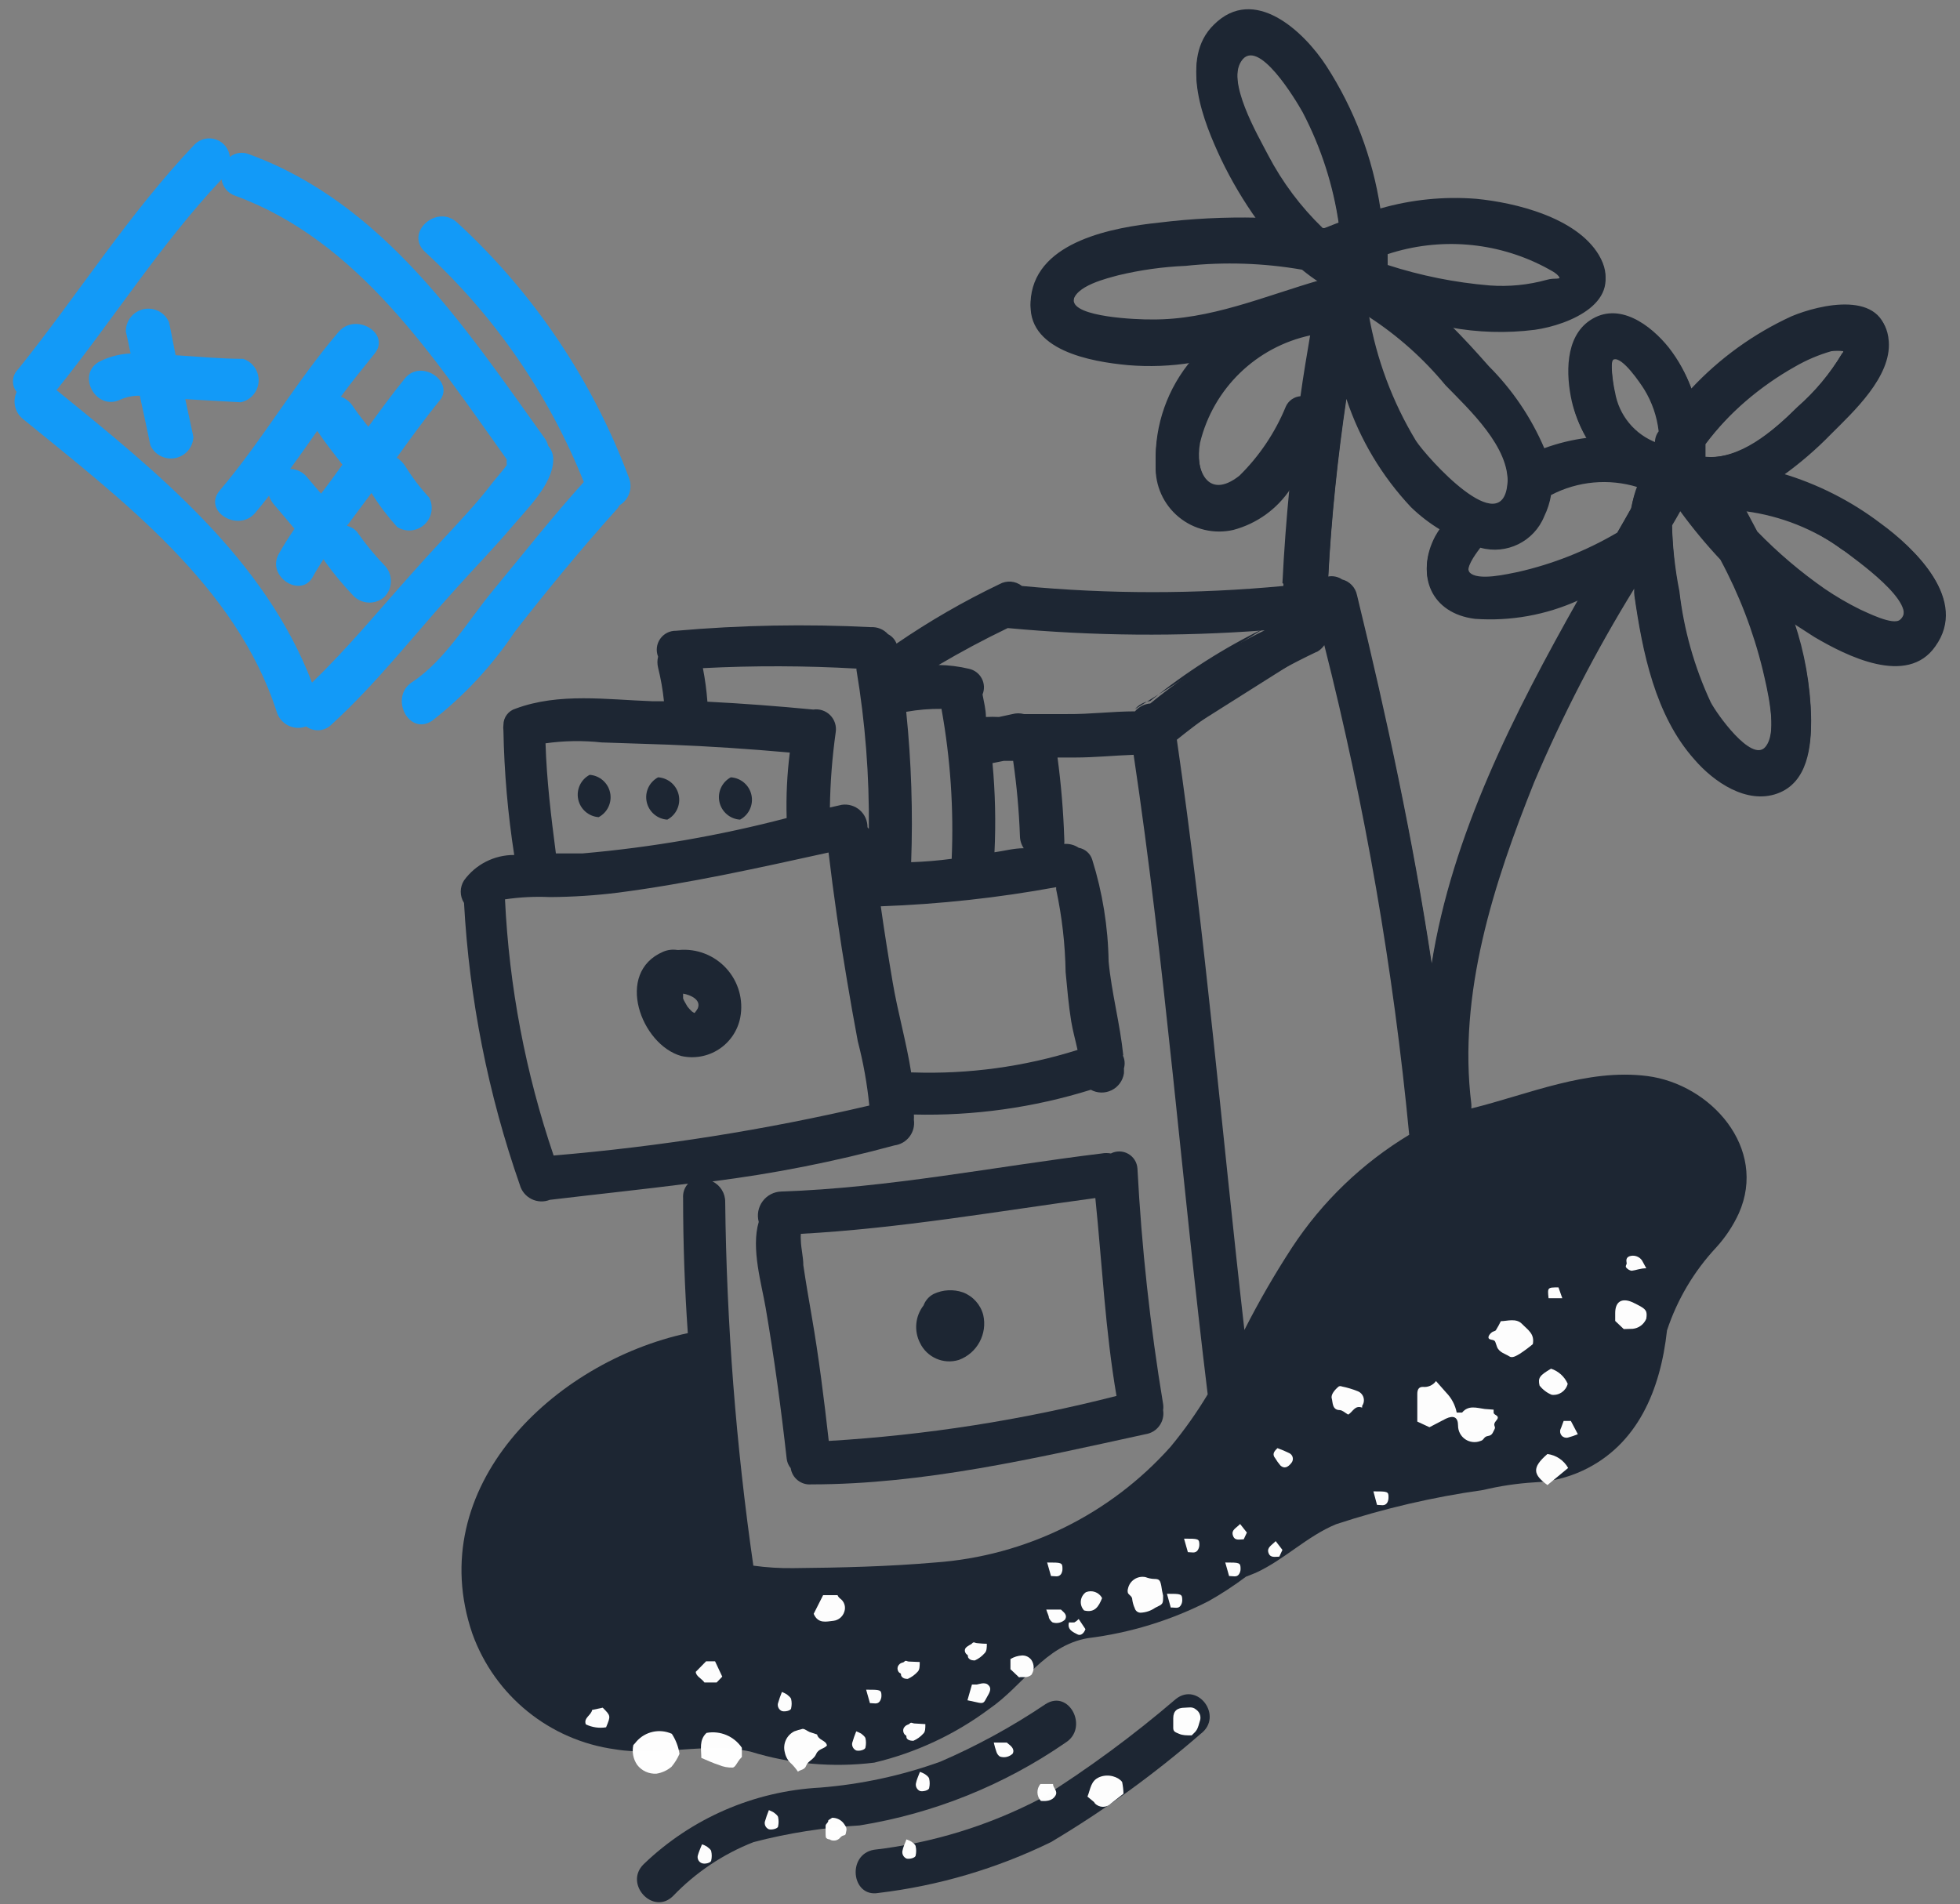 <?xml version="1.0" encoding="UTF-8"?>
<svg width="106px" height="103px" viewBox="0 0 106 103" version="1.1" xmlns="http://www.w3.org/2000/svg" xmlns:xlink="http://www.w3.org/1999/xlink">
    <rect x="0" y="0" width="106" height="103" fill="#808080" stroke="none"/>
    <!-- Generator: Sketch 61.2 (89653) - https://sketch.com -->
    <title>files</title>
    <desc>Created with Sketch.</desc>
    <g id="Page-1" stroke="none" stroke-width="1" fill="none" fill-rule="evenodd">
        <g id="export5" transform="translate(-57, -143)" fill-rule="nonzero">
            <g id="files" transform="translate(57.5, 143.5)">
                <path d="M82.092,67.129 C81.728,66.605 81.022,66.451 80.473,66.776 C79.561,67.504 78.793,68.396 78.208,69.406 C77.502,70.538 79.255,71.744 80.12,70.745 L80.461,70.356 C80.602,70.205 80.702,70.02 80.753,69.82 C80.749,69.788 80.749,69.755 80.753,69.722 C80.897,69.662 81.023,69.566 81.118,69.442 C81.284,69.195 81.472,68.963 81.678,68.748 C82.223,68.403 82.405,67.693 82.092,67.129 Z" id="Path" fill="#1D2633" opacity="0.99"></path>
                <path d="M36.345,56.621 C37.045,56.779 37.78,56.647 38.381,56.254 C38.982,55.862 39.398,55.243 39.535,54.538 C39.715,53.587 39.438,52.606 38.787,51.889 C38.137,51.171 37.188,50.8 36.223,50.885 L36.126,50.885 C35.866,50.845 35.6,50.878 35.359,50.983 C32.729,52.115 34.166,56.012 36.345,56.621 Z M37.234,54.051 C37.184,54.137 37.127,54.219 37.064,54.295 L37.064,54.295 L37.064,54.295 C37.064,54.295 37.064,54.295 37.064,54.295 L37.064,54.295 C37.011,54.274 36.962,54.245 36.918,54.21 L36.918,54.21 C36.83,54.126 36.749,54.037 36.674,53.942 L36.528,53.686 C36.492,53.629 36.464,53.567 36.443,53.503 L36.443,53.503 C36.443,53.43 36.443,53.296 36.443,53.248 C36.832,53.309 37.441,53.576 37.234,54.051 L37.234,54.051 Z" id="Shape" fill="#1D2633"></path>
                <path d="M40.911,70.258 C41.374,72.961 41.739,75.665 42.044,78.392 C42.064,78.584 42.14,78.766 42.263,78.916 C42.344,79.454 42.829,79.837 43.371,79.792 C49.459,79.792 55.474,78.38 61.453,77.077 C61.753,77.032 62.022,76.869 62.2,76.624 C62.379,76.379 62.452,76.073 62.403,75.774 C62.42,75.665 62.42,75.554 62.403,75.445 C61.703,71.229 61.24,66.977 61.015,62.709 C60.994,62.376 60.807,62.076 60.517,61.912 C60.227,61.747 59.874,61.74 59.578,61.893 C59.413,61.862 59.244,61.862 59.079,61.893 C53.307,62.599 47.572,63.756 41.752,63.951 C41.353,63.963 40.982,64.157 40.744,64.478 C40.507,64.798 40.429,65.21 40.534,65.595 C40.108,67.031 40.692,68.955 40.911,70.258 Z M59.882,75.007 C54.785,76.314 49.574,77.129 44.321,77.442 C44.065,75.178 43.785,72.913 43.395,70.672 C43.237,69.759 43.079,68.846 42.945,67.933 C42.945,67.494 42.823,67.044 42.811,66.593 C42.801,66.476 42.801,66.357 42.811,66.24 C48.156,65.948 53.429,65.022 58.738,64.304 C59.103,67.859 59.274,71.464 59.882,75.007 Z" id="Shape" fill="#1D2633"></path>
                <path d="M52.674,70.624 C52.527,70.064 52.118,69.611 51.578,69.406 C51.059,69.227 50.491,69.258 49.995,69.491 C49.741,69.622 49.546,69.844 49.447,70.112 C48.997,70.692 48.921,71.479 49.252,72.133 C49.626,72.924 50.524,73.319 51.359,73.059 C52.348,72.694 52.911,71.651 52.674,70.624 L52.674,70.624 Z" id="Path" fill="#1D2633"></path>
                <path d="M27.176,28.006 C27.968,27.068 29.368,25.717 29.417,24.438 C29.444,24.141 29.347,23.846 29.149,23.622 C29.11,23.464 29.04,23.315 28.942,23.184 C24.631,17.169 20.236,10.496 12.966,7.842 C12.62,7.7 12.225,7.756 11.931,7.988 C11.887,7.56 11.601,7.196 11.196,7.05 C10.791,6.905 10.339,7.004 10.032,7.306 C6.464,11.056 3.712,15.452 0.473,19.482 C0.142,19.81 0.11,20.335 0.4,20.7 C0.161,21.213 0.307,21.824 0.753,22.173 C6.099,26.533 12.272,31.196 14.464,38.003 C14.561,38.326 14.787,38.595 15.09,38.745 C15.392,38.895 15.743,38.913 16.059,38.794 C16.48,39.108 17.069,39.061 17.435,38.685 C19.931,36.408 21.989,33.717 24.266,31.22 C25.24,30.137 26.251,29.102 27.176,28.006 Z M16.376,36.432 C13.807,29.711 8.023,25.035 2.556,20.603 C5.587,16.84 8.169,12.724 11.481,9.205 C11.544,9.621 11.836,9.965 12.236,10.094 C18.872,12.53 22.963,18.825 26.908,24.353 C26.896,24.454 26.896,24.556 26.908,24.657 C26.677,24.974 26.287,25.412 26.166,25.571 C25.715,26.167 25.24,26.727 24.741,27.275 C23.779,28.347 22.781,29.37 21.831,30.453 C20.041,32.45 18.324,34.545 16.376,36.42 L16.376,36.432 Z" id="Shape" fill="#129AF8"></path>
                <path d="M9.52,21.09 L12.516,21.26 C13.057,21.149 13.455,20.688 13.487,20.137 C13.518,19.585 13.175,19.082 12.65,18.91 C11.432,18.91 10.215,18.788 8.997,18.715 C8.912,18.265 8.826,17.851 8.741,17.412 L8.644,16.937 C8.416,16.401 7.839,16.102 7.269,16.223 C6.699,16.345 6.295,16.854 6.306,17.437 L6.415,17.912 L6.562,18.618 C5.995,18.644 5.44,18.785 4.93,19.032 C3.578,19.689 4.662,21.772 6.014,21.114 C6.343,20.968 6.701,20.898 7.061,20.907 C7.256,21.796 7.45,22.697 7.633,23.586 C7.866,24.099 8.42,24.386 8.974,24.279 C9.527,24.172 9.935,23.699 9.959,23.135 L9.52,21.09 Z" id="Path" fill="#129AF8"></path>
                <path d="M21.405,24.694 C21.286,24.518 21.133,24.369 20.954,24.256 C21.709,23.208 22.464,22.161 23.28,21.163 C24.096,20.164 22.306,18.898 21.417,19.945 C20.723,20.797 20.065,21.698 19.42,22.587 C19.14,22.234 18.86,21.881 18.604,21.504 C18.448,21.252 18.212,21.059 17.934,20.956 C18.507,20.164 19.152,19.397 19.737,18.654 C20.674,17.558 18.762,16.377 17.825,17.437 C15.487,20.164 13.709,23.294 11.383,26.033 C10.446,27.141 12.37,28.322 13.295,27.251 C13.551,26.947 13.807,26.63 14.05,26.313 C14.102,26.478 14.185,26.631 14.294,26.764 C14.671,27.214 15.061,27.653 15.426,28.103 C15.122,28.554 14.829,29.004 14.574,29.467 C13.892,30.685 15.791,31.902 16.425,30.685 C16.607,30.356 16.802,30.052 16.997,29.747 L17.07,29.869 C17.542,30.525 18.058,31.147 18.616,31.732 C19.064,32.186 19.786,32.218 20.272,31.805 C20.734,31.356 20.766,30.625 20.345,30.137 C19.785,29.558 19.272,28.935 18.811,28.274 C18.668,28.108 18.476,27.993 18.263,27.945 C18.714,27.348 19.164,26.727 19.59,26.167 C19.998,26.82 20.463,27.435 20.979,28.006 C21.444,28.301 22.05,28.246 22.455,27.872 C22.86,27.498 22.964,26.899 22.708,26.411 C22.219,25.882 21.782,25.307 21.405,24.694 Z M16.047,25.242 C15.824,25.008 15.518,24.872 15.195,24.864 C15.694,24.182 16.169,23.501 16.656,22.807 C17.082,23.44 17.545,24.024 18.02,24.633 L17.764,24.986 C17.472,25.4 17.167,25.802 16.863,26.204 L16.047,25.242 Z" id="Shape" fill="#129AF8"></path>
                <path d="M32.814,27.093 C32.889,27.019 32.951,26.932 32.997,26.837 C33.519,26.531 33.737,25.888 33.508,25.327 C31.539,20.062 28.356,15.336 24.217,11.531 C23.109,10.52 21.368,12.103 22.488,13.126 C26.245,16.58 29.179,20.832 31.073,25.571 C29.368,27.458 27.81,29.443 26.202,31.391 C24.814,33.047 23.609,35.202 21.77,36.408 C20.552,37.223 21.6,39.318 22.866,38.49 C24.604,37.137 26.113,35.513 27.335,33.68 C29.088,31.427 30.902,29.224 32.814,27.093 Z" id="Path" fill="#129AF8"></path>
                <path d="M56.047,91.677 C54.248,92.89 52.34,93.934 50.348,94.794 C48.252,95.547 46.066,96.018 43.846,96.194 C40.274,96.385 36.89,97.855 34.312,100.334 C33.228,101.393 34.811,103.123 35.895,102.063 C37.118,100.784 38.606,99.787 40.254,99.141 C42.131,98.651 44.052,98.35 45.989,98.24 C49.99,97.594 53.796,96.063 57.13,93.759 C58.397,92.955 57.325,90.861 56.047,91.677 Z" id="Path" fill="#1D2633"></path>
                <path d="M63.097,91.397 C60.799,93.369 58.357,95.168 55.791,96.779 C52.979,98.25 49.921,99.191 46.768,99.555 C45.283,99.811 45.551,102.148 47,101.893 C50.245,101.507 53.403,100.576 56.339,99.141 C59.207,97.433 61.917,95.473 64.436,93.284 C65.678,92.346 64.29,90.459 63.097,91.397 Z" id="Path" fill="#1D2633"></path>
                <path d="M31.876,43.701 C32.356,43.446 32.608,42.904 32.495,42.373 C32.382,41.842 31.931,41.45 31.389,41.412 C30.91,41.668 30.658,42.209 30.771,42.74 C30.884,43.271 31.335,43.663 31.876,43.701 Z" id="Path" fill="#1D2633"></path>
                <path d="M35.59,43.835 C36.071,43.579 36.322,43.034 36.206,42.502 C36.09,41.97 35.635,41.58 35.091,41.546 C34.611,41.803 34.359,42.347 34.475,42.879 C34.591,43.411 35.047,43.802 35.59,43.835 Z" id="Path" fill="#1D2633"></path>
                <path d="M39.523,43.835 C40.004,43.579 40.255,43.034 40.139,42.502 C40.023,41.97 39.568,41.58 39.024,41.546 C38.544,41.803 38.292,42.347 38.408,42.879 C38.524,43.411 38.98,43.802 39.523,43.835 Z" id="Path" fill="#1D2633"></path>
                <path d="M101.282,27.933 C99.671,26.713 97.852,25.797 95.913,25.23 C96.846,24.562 97.718,23.812 98.518,22.989 C99.736,21.772 101.794,19.884 101.648,17.96 C101.453,15.294 97.995,16.085 96.46,16.743 C94.408,17.686 92.565,19.032 91.042,20.7 C90.758,19.901 90.346,19.152 89.824,18.484 C88.85,17.266 87.121,15.951 85.563,16.998 C84.199,17.912 84.26,19.957 84.576,21.37 C84.736,22.072 85.012,22.743 85.392,23.354 C84.584,23.433 83.787,23.605 83.018,23.866 C82.322,22.231 81.322,20.744 80.071,19.482 C79.365,18.727 78.658,17.948 77.904,17.205 C79.422,17.487 80.974,17.533 82.506,17.339 C84.381,17.071 87.377,15.829 85.964,13.443 C84.747,11.434 81.471,10.618 79.328,10.411 C77.584,10.282 75.831,10.468 74.153,10.959 C73.736,8.208 72.74,5.577 71.231,3.239 C70.013,1.364 67.322,-1.169 65.143,1.023 C63.267,2.849 64.607,6.125 65.532,8.097 C66.094,9.27 66.758,10.391 67.517,11.446 C65.731,11.417 63.945,11.507 62.172,11.714 C59.736,11.969 55.608,12.7 55.255,15.744 C54.939,18.46 58.531,19.068 60.503,19.251 C61.661,19.348 62.827,19.303 63.974,19.117 C62.644,20.67 61.941,22.663 62.001,24.706 C61.966,25.771 62.428,26.792 63.251,27.469 C64.073,28.146 65.164,28.403 66.202,28.164 C67.471,27.826 68.572,27.033 69.295,25.936 C69.124,27.677 68.99,29.431 68.905,31.196 C64.203,31.641 59.47,31.641 54.768,31.196 C54.42,30.919 53.939,30.881 53.551,31.099 C51.616,32.025 49.755,33.1 47.986,34.313 C47.9,34.091 47.735,33.909 47.523,33.802 C47.292,33.544 46.956,33.406 46.61,33.424 C43.095,33.246 39.571,33.311 36.065,33.619 C35.722,33.611 35.398,33.776 35.202,34.058 C35.006,34.339 34.964,34.701 35.091,35.02 C35.042,35.215 35.042,35.42 35.091,35.616 C35.239,36.213 35.345,36.819 35.408,37.43 L34.762,37.43 C32.327,37.345 29.733,36.956 27.383,37.832 C26.994,37.946 26.726,38.303 26.726,38.709 C26.713,38.81 26.713,38.912 26.726,39.013 C26.768,41.269 26.964,43.518 27.31,45.747 C26.236,45.74 25.225,46.252 24.595,47.123 C24.358,47.494 24.358,47.969 24.595,48.341 C24.88,53.543 25.896,58.679 27.615,63.598 C27.708,63.929 27.937,64.206 28.246,64.359 C28.555,64.513 28.914,64.528 29.234,64.401 C31.669,64.109 34.227,63.841 36.711,63.525 C36.518,63.737 36.422,64.018 36.443,64.304 C36.443,66.739 36.528,69.175 36.698,71.61 C29.441,73.168 22.342,79.951 25.045,87.865 C26.253,91.231 29.234,93.644 32.778,94.124 C35.213,94.526 37.648,93.71 40.083,94.246 C42.248,94.916 44.531,95.12 46.78,94.843 C49.026,94.309 51.139,93.323 52.99,91.945 C54.853,90.666 55.998,88.511 58.336,88.109 C60.616,87.827 62.83,87.147 64.875,86.1 C65.572,85.706 66.243,85.266 66.884,84.785 L67.407,84.578 C68.954,83.872 70.171,82.605 71.754,81.948 C74.344,81.095 77.005,80.476 79.706,80.097 C80.613,79.88 81.538,79.741 82.47,79.683 C83.376,79.648 84.266,79.432 85.088,79.05 C88.071,77.662 89.301,74.678 89.654,71.464 L89.654,71.464 C90.207,69.791 91.117,68.258 92.32,66.971 C92.818,66.424 93.229,65.804 93.538,65.132 C95.109,61.601 92.028,58.143 88.582,57.704 C85.331,57.29 82.177,58.691 79.072,59.458 C79.078,59.377 79.078,59.295 79.072,59.214 C78.33,53.272 80.29,47.257 82.47,41.814 C84.009,38.188 85.82,34.683 87.888,31.33 C87.888,31.452 87.888,31.574 87.888,31.695 C88.327,34.764 89.008,38.198 91.139,40.584 C92.187,41.802 93.964,43.019 95.62,42.423 C97.276,41.826 97.459,39.866 97.447,38.405 C97.403,36.652 97.095,34.915 96.534,33.254 L97.629,33.96 C99.346,34.971 102.646,36.651 104.168,34.459 C105.958,31.963 103.109,29.224 101.282,27.933 Z M83.018,13.93 C83.249,14.064 83.736,14.271 83.846,14.527 C83.955,14.782 83.59,14.636 83.152,14.77 C82.15,15.049 81.107,15.148 80.071,15.062 C78.191,14.913 76.335,14.541 74.543,13.954 C74.549,13.869 74.549,13.784 74.543,13.699 C74.543,13.552 74.543,13.394 74.543,13.248 C77.344,12.326 80.4,12.571 83.018,13.93 L83.018,13.93 Z M77.672,20.335 C78.963,21.662 81.167,23.695 81.033,25.717 C80.814,29.041 76.637,24.365 76.077,23.501 C74.804,21.391 73.937,19.062 73.52,16.633 C75.085,17.648 76.485,18.896 77.672,20.335 Z M66.628,2.813 C67.517,1.437 69.599,4.944 69.952,5.577 C70.947,7.48 71.61,9.539 71.913,11.665 L71.133,11.969 L71.036,11.969 C69.847,10.827 68.852,9.499 68.089,8.036 C67.505,6.904 65.824,4.055 66.628,2.813 Z M61.758,16.925 C60.99,16.925 57.496,16.779 57.532,15.866 C57.569,14.953 59.456,14.539 59.968,14.393 C61.166,14.104 62.389,13.933 63.621,13.881 C65.718,13.658 67.837,13.727 69.916,14.088 C70.219,14.337 70.536,14.569 70.866,14.782 L70.866,14.782 C67.907,15.647 64.948,16.962 61.794,16.925 L61.758,16.925 Z M69.063,21.613 C68.489,23.02 67.635,24.295 66.555,25.364 C64.814,26.727 64.12,25.01 64.4,23.452 C65.111,20.516 67.447,18.251 70.403,17.632 C70.208,18.764 70.013,19.909 69.855,21.053 C69.501,21.078 69.189,21.292 69.039,21.613 L69.063,21.613 Z M70.719,34.764 C70.879,34.674 71.017,34.549 71.121,34.399 C73.324,43.097 74.858,51.95 75.712,60.882 C73.173,62.413 71.009,64.494 69.38,66.971 C68.44,68.413 67.578,69.904 66.799,71.439 C65.581,60.797 64.692,50.118 63.146,39.513 L63.146,39.513 C65.467,37.638 68.001,36.044 70.695,34.764 L70.719,34.764 Z M60.248,56.584 C60.077,54.892 59.614,53.199 59.456,51.506 C59.426,49.635 59.127,47.777 58.567,45.991 C58.46,45.661 58.179,45.417 57.837,45.357 C57.608,45.202 57.333,45.129 57.057,45.15 C57.064,45.053 57.064,44.955 57.057,44.858 C57.009,43.392 56.887,41.929 56.692,40.475 L57.63,40.475 C58.701,40.475 59.748,40.365 60.808,40.328 C62.525,51.811 63.414,63.464 64.814,74.922 C64.217,75.917 63.545,76.865 62.805,77.759 C59.536,81.424 54.967,83.669 50.068,84.018 C47.535,84.237 44.966,84.298 42.421,84.322 C41.692,84.333 40.964,84.288 40.242,84.188 C39.303,77.674 38.794,71.104 38.72,64.523 C38.728,64.046 38.456,63.608 38.026,63.403 C41.351,62.985 44.642,62.334 47.876,61.455 C48.201,61.412 48.494,61.242 48.691,60.98 C48.888,60.719 48.972,60.39 48.924,60.067 C48.931,59.973 48.931,59.88 48.924,59.786 C52.165,59.865 55.398,59.412 58.494,58.447 C58.844,58.639 59.264,58.647 59.621,58.47 C59.978,58.293 60.226,57.952 60.284,57.558 C60.289,57.469 60.289,57.38 60.284,57.29 C60.352,57.055 60.33,56.804 60.223,56.584 L60.248,56.584 Z M54.001,33.473 C58.621,33.903 63.268,33.944 67.894,33.595 C65.686,34.67 63.61,35.998 61.709,37.552 C61.387,37.579 61.089,37.732 60.881,37.978 C59.663,37.978 58.446,38.137 57.228,38.125 C56.449,38.125 55.657,38.125 54.878,38.125 C54.674,38.071 54.46,38.071 54.257,38.125 L53.526,38.283 C53.291,38.271 53.055,38.271 52.82,38.283 C52.82,37.881 52.71,37.467 52.637,37.065 C52.752,36.785 52.737,36.468 52.596,36.201 C52.455,35.933 52.203,35.741 51.907,35.677 C51.368,35.548 50.817,35.479 50.263,35.47 C51.481,34.752 52.71,34.094 54.001,33.473 Z M53.173,40.779 L53.173,40.779 L53.782,40.657 L54.293,40.657 C54.488,42.001 54.61,43.355 54.659,44.712 C54.661,44.951 54.732,45.184 54.866,45.382 C54.33,45.382 53.806,45.528 53.283,45.601 C53.361,43.985 53.325,42.365 53.173,40.755 L53.173,40.779 Z M50.421,37.869 C50.901,40.535 51.085,43.247 50.969,45.954 C50.239,46.051 49.508,46.112 48.777,46.137 C48.876,43.422 48.787,40.705 48.51,38.003 C49.14,37.889 49.78,37.836 50.421,37.844 L50.421,37.869 Z M56.619,47.61 C56.934,49.079 57.106,50.576 57.13,52.079 C57.216,52.968 57.289,53.869 57.435,54.758 C57.52,55.269 57.666,55.78 57.776,56.292 C54.895,57.2 51.881,57.612 48.863,57.509 L48.777,57.509 C48.522,55.878 48.047,54.234 47.779,52.639 C47.548,51.275 47.328,49.899 47.134,48.523 C50.316,48.409 53.487,48.063 56.619,47.488 L56.619,47.61 Z M45.819,35.738 C46.294,38.578 46.518,41.455 46.488,44.335 L46.415,44.249 C46.419,43.895 46.267,43.556 46.001,43.322 C45.734,43.088 45.378,42.982 45.027,43.032 L44.382,43.178 C44.402,41.813 44.508,40.45 44.698,39.099 C44.748,38.763 44.636,38.423 44.396,38.183 C44.156,37.943 43.816,37.831 43.481,37.881 C41.581,37.698 39.669,37.552 37.758,37.455 C37.712,36.846 37.631,36.24 37.514,35.641 C40.281,35.499 43.053,35.507 45.819,35.665 L45.819,35.738 Z M32.035,39.659 L35.688,39.781 C37.867,39.866 40.035,40.012 42.214,40.207 C42.066,41.382 42.009,42.566 42.044,43.75 C38.427,44.698 34.737,45.337 31.012,45.662 C30.598,45.662 30.099,45.662 29.563,45.662 C29.307,43.689 29.064,41.704 29.003,39.707 C30.007,39.565 31.026,39.549 32.035,39.659 L32.035,39.659 Z M29.441,62.003 C27.92,57.53 27.035,52.865 26.811,48.146 C27.617,48.027 28.433,47.987 29.246,48.024 C30.488,48.016 31.728,47.935 32.96,47.78 C36.784,47.281 40.546,46.441 44.309,45.613 C44.585,47.927 44.917,50.232 45.307,52.529 C45.49,53.625 45.685,54.733 45.892,55.829 C46.189,56.968 46.397,58.128 46.513,59.299 C40.896,60.617 35.19,61.52 29.441,62.003 L29.441,62.003 Z M76.929,51.738 C75.919,45.041 74.494,38.417 72.887,31.817 C72.806,31.402 72.493,31.07 72.083,30.965 C71.861,30.818 71.589,30.766 71.328,30.819 L71.328,30.819 C71.499,27.543 71.84,24.28 72.315,21.077 C73.04,23.261 74.233,25.259 75.809,26.934 C76.289,27.399 76.82,27.807 77.392,28.152 L77.112,28.603 C76.053,30.636 76.905,32.682 79.267,32.974 C81.194,33.112 83.124,32.765 84.881,31.963 C81.362,38.246 78.025,44.797 76.929,51.738 Z M87.706,27.032 L86.926,28.408 C85.261,29.375 83.459,30.085 81.581,30.514 C81.118,30.612 79.377,31.038 78.963,30.514 C78.756,30.246 79.206,29.589 79.56,29.126 C80.978,29.524 82.469,28.789 83.018,27.421 C83.194,27.06 83.317,26.674 83.383,26.277 C84.828,25.522 86.513,25.369 88.071,25.851 C87.903,26.229 87.781,26.625 87.706,27.032 Z M89.008,23.525 C87.873,23.071 87.053,22.062 86.841,20.858 C86.768,20.578 86.524,19.044 86.768,18.947 C87.231,18.764 88.217,20.237 88.424,20.566 C88.846,21.255 89.112,22.028 89.203,22.831 C89.052,23.029 88.982,23.277 89.008,23.525 L89.008,23.525 Z M96.57,19.336 C97.191,18.976 97.853,18.694 98.543,18.496 C98.757,18.471 98.974,18.471 99.188,18.496 C99.188,18.496 99.188,18.606 99.103,18.667 C98.447,19.761 97.626,20.747 96.667,21.589 C95.316,22.843 93.648,24.353 91.663,24.231 C91.663,24.231 91.663,24.231 91.663,24.231 C91.663,24.012 91.663,23.781 91.663,23.561 C93.002,21.841 94.67,20.405 96.57,19.336 L96.57,19.336 Z M94.963,40.036 C94.196,40.913 92.333,38.234 92.016,37.601 C91.138,35.723 90.566,33.717 90.324,31.659 C90.081,30.431 89.947,29.184 89.922,27.933 C90.08,27.677 90.226,27.409 90.372,27.154 C91.041,28.07 91.764,28.944 92.54,29.771 C93.553,31.651 94.322,33.652 94.829,35.726 C95.036,36.627 95.706,39.196 94.963,40.036 L94.963,40.036 Z M102.269,33.144 C101.891,33.473 100.467,32.755 100.101,32.584 C99.439,32.267 98.804,31.896 98.202,31.476 C96.885,30.564 95.661,29.524 94.549,28.371 C94.342,27.982 94.123,27.592 93.903,27.154 C95.813,27.406 97.629,28.13 99.188,29.26 C99.699,29.674 103.377,32.195 102.256,33.144 L102.269,33.144 Z" id="Shape" fill="#1D2633"></path>
                <path d="M82.482,41.656 C84.023,38.04 85.83,34.544 87.888,31.196 C87.888,31.33 87.888,31.452 87.888,31.561 C88.327,34.642 89.008,38.076 91.139,40.45 C92.187,41.668 93.964,42.886 95.62,42.301 C97.276,41.717 97.459,39.744 97.447,38.283 C97.403,36.53 97.095,34.793 96.534,33.132 C96.899,33.376 97.264,33.607 97.629,33.826 C99.346,34.849 102.646,36.529 104.168,34.325 C105.885,31.89 103.036,29.138 101.209,27.811 C99.599,26.588 97.779,25.668 95.839,25.096 C96.773,24.432 97.645,23.686 98.445,22.867 C99.663,21.65 101.721,19.75 101.575,17.826 C101.38,15.16 97.922,15.963 96.387,16.609 C94.344,17.547 92.504,18.874 90.969,20.517 C90.685,19.718 90.273,18.97 89.751,18.301 C88.777,17.084 87.048,15.781 85.489,16.828 C84.126,17.741 84.187,19.775 84.503,21.199 C84.665,21.901 84.941,22.571 85.319,23.184 C84.533,23.284 83.761,23.472 83.018,23.744 C82.311,22.089 81.295,20.584 80.022,19.312 C79.365,18.569 78.658,17.778 77.904,17.047 C79.422,17.329 80.974,17.374 82.506,17.181 C84.381,16.913 87.377,15.659 85.964,13.285 C84.747,11.263 81.471,10.46 79.328,10.253 C77.586,10.116 75.833,10.294 74.153,10.776 C73.736,8.029 72.74,5.402 71.231,3.068 C70.013,1.193 67.322,-1.339 65.143,0.84 C63.267,2.679 64.607,5.954 65.532,7.915 C66.091,9.093 66.755,10.218 67.517,11.275 C65.731,11.235 63.944,11.324 62.172,11.543 C59.736,11.799 55.608,12.53 55.255,15.574 C54.939,18.277 58.531,18.898 60.503,19.068 C61.661,19.165 62.827,19.12 63.974,18.934 C62.646,20.488 61.943,22.48 62.001,24.523 C61.967,25.58 62.421,26.594 63.231,27.274 C64.041,27.953 65.118,28.223 66.153,28.006 C67.42,27.662 68.519,26.87 69.246,25.778 C69.076,27.519 68.942,29.272 68.856,31.038 L71.913,33.546 L76.662,53.284 L78.05,52.931 L82.482,41.656 Z M79.56,28.992 C80.98,29.402 82.478,28.664 83.018,27.287 C83.196,26.926 83.319,26.54 83.383,26.143 C84.832,25.399 86.514,25.25 88.071,25.729 C87.911,26.12 87.801,26.529 87.742,26.947 C87.486,27.397 87.231,27.86 86.963,28.31 C85.29,29.294 83.474,30.013 81.581,30.441 C81.118,30.526 79.377,30.965 78.963,30.441 C78.756,30.125 79.206,29.455 79.56,28.992 L79.56,28.992 Z M96.607,19.251 C97.23,18.9 97.892,18.622 98.579,18.423 C98.794,18.404 99.01,18.404 99.225,18.423 C99.225,18.423 99.225,18.545 99.139,18.593 C98.487,19.69 97.665,20.676 96.704,21.516 C95.389,22.819 93.721,24.377 91.736,24.207 L91.736,24.207 C91.736,23.975 91.736,23.756 91.736,23.525 C93.05,21.783 94.693,20.315 96.57,19.202 L96.607,19.251 Z M86.865,18.874 C87.328,18.691 88.314,20.164 88.521,20.493 C88.943,21.178 89.209,21.947 89.301,22.746 C89.15,22.948 89.08,23.2 89.106,23.452 C87.911,23.009 87.046,21.958 86.841,20.7 C86.768,20.444 86.524,18.91 86.768,18.825 L86.865,18.874 Z M81.033,25.571 C80.814,28.895 76.637,24.207 76.077,23.342 C74.804,21.237 73.937,18.912 73.52,16.487 C75.086,17.48 76.487,18.713 77.672,20.14 C78.963,21.54 81.167,23.561 81.033,25.571 Z M63.06,39.379 L63.06,39.379 C65.412,37.521 67.97,35.939 70.683,34.666 C70.841,34.58 70.979,34.459 71.085,34.313 M83.018,13.796 C83.249,13.93 83.736,14.137 83.846,14.405 C83.955,14.673 83.59,14.502 83.152,14.636 C82.15,14.914 81.108,15.017 80.071,14.941 C78.192,14.785 76.337,14.414 74.543,13.832 C74.549,13.747 74.549,13.662 74.543,13.577 C74.543,13.418 74.543,13.272 74.543,13.114 C77.345,12.2 80.397,12.445 83.018,13.796 L83.018,13.796 Z M66.628,2.679 C67.517,1.315 69.624,4.871 69.952,5.443 C70.945,7.347 71.607,9.406 71.913,11.531 L71.133,11.836 L71.036,11.836 C69.85,10.691 68.855,9.363 68.089,7.903 C67.505,6.77 65.824,3.933 66.628,2.679 Z M57.569,15.732 C57.569,14.904 59.493,14.417 60.004,14.271 C61.203,13.985 62.426,13.809 63.657,13.747 C65.756,13.534 67.874,13.607 69.952,13.966 C70.256,14.211 70.573,14.439 70.902,14.648 L70.902,14.648 C67.894,15.513 64.936,16.816 61.782,16.779 C61.027,16.791 57.532,16.657 57.569,15.732 Z M69.039,21.491 C68.464,22.894 67.611,24.166 66.531,25.23 C64.789,26.606 64.095,24.877 64.375,23.318 C65.094,20.387 67.427,18.126 70.378,17.498 C70.184,18.642 69.989,19.787 69.831,20.931 C69.484,20.959 69.181,21.174 69.039,21.491 L69.039,21.491 Z M67.894,33.473 C65.689,34.548 63.613,35.871 61.709,37.418 C61.388,37.456 61.092,37.612 60.881,37.857 M60.808,40.182 L76.929,51.616 C75.919,44.919 74.494,38.283 72.887,31.683 C72.802,31.272 72.49,30.946 72.083,30.843 C71.862,30.693 71.591,30.636 71.328,30.685 L71.328,30.685 C71.499,27.397 71.84,24.146 72.315,20.944 C73.042,23.122 74.234,25.117 75.809,26.788 C76.286,27.274 76.817,27.703 77.392,28.067 C77.295,28.213 77.197,28.359 77.112,28.517 C76.053,30.539 76.905,32.596 79.267,32.876 C81.193,33.026 83.125,32.682 84.881,31.878 C81.362,38.112 78.025,44.675 76.929,51.616 L60.808,40.182 Z M94.817,35.555 C95.036,36.493 95.706,39.074 94.963,39.914 C94.22,40.755 92.333,38.1 92.016,37.479 C91.133,35.582 90.562,33.555 90.324,31.476 C90.08,30.253 89.946,29.01 89.922,27.762 C90.08,27.507 90.226,27.239 90.372,26.971 C91.041,27.887 91.764,28.761 92.54,29.589 C93.549,31.473 94.314,33.478 94.817,35.555 L94.817,35.555 Z M102.256,33.023 C101.879,33.351 100.454,32.621 100.089,32.462 C99.432,32.136 98.797,31.766 98.19,31.354 C96.876,30.438 95.652,29.399 94.537,28.249 C94.33,27.848 94.11,27.458 93.891,27.032 C95.786,27.323 97.579,28.076 99.115,29.224 C99.699,29.552 103.377,32.061 102.256,33.023 L102.256,33.023 Z" id="Shape" fill="#1D2633"></path>
                <path d="M44.15,98.629 C44.15,98.532 44.15,98.386 44.15,98.264 C44.15,98.142 44.309,98.094 44.296,97.96 L44.296,97.96 L44.503,97.826 L44.503,97.826 C44.732,97.823 44.95,97.921 45.1,98.094 C45.185,98.215 45.319,98.349 45.271,98.532 C45.222,98.715 45.271,98.751 45.1,98.788 C45.038,98.808 44.983,98.846 44.942,98.897 C44.847,99.013 44.701,99.073 44.552,99.056 C44.487,99.054 44.423,99.033 44.37,98.995 C44.37,98.995 44.223,98.995 44.163,98.885 C44.152,98.8 44.148,98.715 44.15,98.629 Z" id="Path" fill="#FFFFFF" opacity="0.99"></path>
                <path d="M80.278,75.75 C80.281,75.803 80.281,75.855 80.278,75.908 C80.278,76.066 80.668,76.054 80.424,76.334 C80.181,76.614 80.424,76.639 80.327,76.809 C80.229,76.98 80.217,77.138 79.974,77.174 C79.73,77.211 79.767,77.394 79.572,77.442 C79.298,77.551 78.987,77.517 78.743,77.352 C78.499,77.186 78.353,76.909 78.354,76.614 C78.354,76.152 78.111,76.042 77.697,76.237 L76.808,76.7 L76.15,76.395 C76.15,75.92 76.15,75.409 76.15,74.897 C76.15,74.642 76.248,74.508 76.467,74.52 C76.738,74.545 77.002,74.425 77.161,74.203 L77.709,74.824 C78.001,75.122 78.2,75.499 78.281,75.908 C78.378,75.908 78.525,75.908 78.573,75.908 C78.914,75.494 79.353,75.652 79.791,75.713 L80.278,75.75 Z" id="Path" fill="#FFFFFF" opacity="0.99"></path>
                <path d="M33.752,93.893 C33.812,93.831 33.869,93.766 33.922,93.698 C34.399,93.155 35.175,92.987 35.834,93.284 C36.048,93.611 36.189,93.981 36.248,94.368 C36.138,94.624 35.99,94.862 35.809,95.074 C35.579,95.266 35.302,95.392 35.006,95.439 C34.599,95.466 34.206,95.288 33.959,94.964 C33.745,94.651 33.67,94.263 33.752,93.893 L33.752,93.893 Z" id="Path" fill="#FFFFFF" opacity="0.99"></path>
                <path d="M39.621,94.039 L39.621,94.538 L39.499,94.672 C39.377,94.818 39.268,95.086 39.134,95.11 C38.87,95.12 38.608,95.07 38.367,94.964 C38.05,94.867 37.758,94.721 37.429,94.587 C37.429,94.124 37.295,93.625 37.709,93.235 C38.45,93.098 39.201,93.414 39.621,94.039 Z" id="Path" fill="#FFFFFF" opacity="0.99"></path>
                <path d="M44.223,93.917 C44.053,94.112 43.761,94.088 43.639,94.38 C43.517,94.672 43.188,94.757 43.103,95.001 C43.018,95.244 42.787,95.22 42.653,95.33 C42.553,95.181 42.438,95.042 42.312,94.916 C42.123,94.756 41.995,94.537 41.946,94.295 C41.821,93.84 42.036,93.36 42.458,93.15 C42.605,93.096 42.755,93.051 42.908,93.016 C43.03,93.016 43.164,93.138 43.286,93.187 L43.688,93.32 C43.773,93.649 44.175,93.625 44.223,93.917 Z" id="Path" fill="#FFFFFF" opacity="0.99"></path>
                <path d="M82.397,72.206 C82.172,72.395 81.936,72.57 81.69,72.73 C81.52,72.827 81.289,72.986 81.118,72.864 C80.948,72.742 80.582,72.669 80.461,72.353 C80.339,72.036 80.4,72.012 80.144,71.963 C79.888,71.914 80.022,71.707 80.144,71.598 C80.266,71.488 80.339,71.525 80.4,71.452 C80.498,71.294 80.587,71.132 80.668,70.964 C80.996,70.964 81.496,70.782 81.812,71.111 C82.129,71.439 82.506,71.646 82.397,72.206 Z" id="Path" fill="#FFFFFF" opacity="0.99"></path>
                <path d="M62.403,85.808 C62.403,86.282 62.403,86.258 61.977,86.465 C61.744,86.628 61.469,86.721 61.185,86.733 C61.037,86.733 60.907,86.633 60.869,86.489 C60.802,86.343 60.757,86.187 60.735,86.027 C60.735,85.844 60.576,85.795 60.503,85.674 C60.478,85.594 60.478,85.509 60.503,85.43 C60.595,84.997 61.02,84.719 61.453,84.809 C61.604,84.869 61.765,84.902 61.928,84.907 C62.196,84.907 62.245,84.98 62.305,85.284 C62.329,85.46 62.361,85.635 62.403,85.808 L62.403,85.808 Z" id="Path" fill="#FFFFFF" opacity="0.99"></path>
                <path d="M60.26,96.523 L59.59,97.046 C59.475,97.166 59.317,97.233 59.152,97.233 C58.986,97.233 58.828,97.166 58.713,97.046 L58.665,96.973 L58.312,96.681 C58.482,96.267 58.482,95.817 58.969,95.622 C59.456,95.427 59.992,95.622 60.187,95.89 C60.23,96.098 60.254,96.31 60.26,96.523 Z" id="Path" fill="#FFFFFF" opacity="0.99"></path>
                <path d="M87.316,71.391 L86.853,70.952 L86.853,70.526 C86.853,69.905 87.206,69.686 87.791,69.942 L88.059,70.076 C88.534,70.319 88.594,70.417 88.534,70.831 C88.408,71.137 88.121,71.349 87.791,71.378 L87.316,71.391 Z" id="Path" fill="#FFFFFF" opacity="0.99"></path>
                <path d="M63.949,93.369 C63.657,93.369 63.462,93.369 63.267,93.284 C63.073,93.199 62.951,93.174 62.951,92.967 C62.951,92.76 62.951,92.626 62.951,92.444 C62.951,92.042 63.17,91.871 63.584,91.871 C63.779,91.871 63.986,91.798 64.181,91.969 C64.361,92.088 64.453,92.304 64.412,92.517 C64.254,93.077 64.254,93.077 63.949,93.369 Z" id="Path" fill="#FFFFFF" opacity="0.99"></path>
                <path d="M72.412,76.018 C72.241,75.92 72.108,75.786 71.961,75.774 C71.535,75.774 71.584,75.348 71.523,75.141 C71.462,74.934 71.694,74.666 71.901,74.496 C71.955,74.471 72.017,74.471 72.071,74.496 C72.362,74.555 72.648,74.64 72.923,74.751 C73.075,74.808 73.192,74.933 73.239,75.087 C73.287,75.242 73.26,75.41 73.167,75.543 C73.167,75.543 73.167,75.64 73.167,75.64 C72.765,75.494 72.668,75.872 72.412,76.018 Z" id="Path" fill="#FFFFFF" opacity="0.99"></path>
                <path d="M43.505,86.794 L44.016,85.783 L44.796,85.783 C44.822,85.849 44.864,85.908 44.917,85.954 C45.158,86.111 45.259,86.414 45.161,86.684 C45.078,86.947 44.85,87.137 44.577,87.171 C44.199,87.208 43.749,87.354 43.505,86.794 Z" id="Path" fill="#FFFFFF" opacity="0.99"></path>
                <path d="M83.188,79.829 C82.433,79.269 82.311,78.904 83.188,78.149 C83.66,78.21 84.075,78.49 84.308,78.904 L83.188,79.829 Z" id="Path" fill="#FFFFFF" opacity="0.99"></path>
                <path d="M83.383,73.534 C83.785,73.666 84.112,73.962 84.284,74.35 C84.188,74.739 83.817,74.995 83.419,74.946 C83.161,74.84 82.934,74.668 82.762,74.447 C82.665,74.033 82.762,73.899 83.383,73.534 Z" id="Path" fill="#FFFFFF" opacity="0.99"></path>
                <path d="M38.561,90.191 L38.257,90.508 L37.599,90.508 C37.441,90.289 37.149,90.179 37.125,89.935 L37.685,89.363 L38.172,89.363 L38.561,90.191 Z" id="Path" fill="#FFFFFF" opacity="0.99"></path>
                <path d="M54.61,90.228 L54.147,89.789 L54.147,89.241 C54.335,89.126 54.548,89.059 54.768,89.047 C54.969,89.036 55.161,89.128 55.28,89.29 C55.443,89.533 55.443,89.851 55.28,90.094 C55.012,90.301 54.829,90.179 54.61,90.228 Z" id="Path" fill="#FFFFFF" opacity="0.99"></path>
                <path d="M32.278,92.931 C31.905,92.992 31.523,92.937 31.182,92.773 C31.048,92.419 31.475,92.285 31.523,91.993 L32.096,91.871 C32.534,92.31 32.534,92.31 32.278,92.931 Z" id="Path" fill="#FFFFFF" opacity="0.99"></path>
                <path d="M52.065,90.617 C52.162,90.617 52.284,90.617 52.333,90.617 C52.382,90.617 52.735,90.471 52.917,90.617 C53.1,90.763 53.1,90.922 52.917,91.226 C52.735,91.531 52.747,91.664 52.443,91.604 L51.822,91.47 L52.065,90.617 Z" id="Path" fill="#FFFFFF" opacity="0.99"></path>
                <path d="M59.103,85.942 C58.92,86.404 58.701,86.757 58.129,86.611 C57.999,86.473 57.935,86.285 57.953,86.096 C57.972,85.907 58.072,85.735 58.226,85.625 C58.557,85.489 58.936,85.626 59.103,85.942 Z" id="Path" fill="#FFFFFF" opacity="0.99"></path>
                <path d="M52.869,88.413 C52.869,88.62 52.869,88.815 52.747,88.925 C52.603,89.091 52.424,89.224 52.223,89.314 C52.138,89.314 51.992,89.314 51.895,89.205 C51.797,89.095 51.895,89.059 51.797,88.998 C51.7,88.937 51.59,88.718 51.797,88.572 C52.004,88.426 52.016,88.462 52.089,88.377 C52.162,88.292 52.248,88.377 52.321,88.377 C52.394,88.377 52.576,88.413 52.869,88.413 Z" id="Path" fill="#FFFFFF" opacity="0.99"></path>
                <path d="M49.545,92.76 C49.545,92.98 49.545,93.174 49.435,93.272 C49.286,93.439 49.104,93.571 48.899,93.661 C48.826,93.661 48.668,93.661 48.57,93.564 C48.473,93.467 48.57,93.406 48.473,93.357 C48.376,93.308 48.278,93.077 48.412,92.919 C48.546,92.76 48.631,92.809 48.704,92.724 C48.777,92.639 48.863,92.724 48.948,92.724 L49.545,92.76 Z" id="Path" fill="#FFFFFF" opacity="0.99"></path>
                <path d="M49.24,89.4 C49.24,89.619 49.24,89.814 49.131,89.923 C48.981,90.089 48.798,90.222 48.595,90.313 C48.522,90.313 48.376,90.313 48.278,90.203 C48.181,90.094 48.278,90.045 48.169,89.996 C48.059,89.948 47.974,89.716 48.108,89.558 C48.242,89.4 48.339,89.461 48.412,89.375 C48.485,89.29 48.57,89.375 48.643,89.375 L49.24,89.4 Z" id="Path" fill="#FFFFFF" opacity="0.99"></path>
                <path d="M55.767,95.999 L56.449,95.999 C56.449,96.231 56.741,96.377 56.57,96.645 C56.4,96.913 56.083,96.937 55.791,96.913 C55.556,96.657 55.545,96.267 55.767,95.999 Z" id="Path" fill="#FFFFFF" opacity="0.99"></path>
                <path d="M68.589,77.832 C68.804,77.909 69.016,77.999 69.222,78.1 C69.315,78.142 69.384,78.225 69.41,78.324 C69.436,78.423 69.416,78.529 69.356,78.611 C69.149,78.891 68.942,78.952 68.747,78.77 C68.643,78.648 68.549,78.517 68.467,78.38 C68.284,78.161 68.406,78.002 68.589,77.832 Z" id="Path" fill="#FFFFFF" opacity="0.99"></path>
                <path d="M88.534,68.103 C88.205,68.103 87.973,68.213 87.742,68.237 C87.639,68.221 87.544,68.169 87.474,68.091 C87.365,68.006 87.474,67.908 87.474,67.835 C87.474,67.762 87.389,67.555 87.608,67.458 C87.862,67.365 88.147,67.455 88.302,67.677 L88.534,68.103 Z" id="Path" fill="#FFFFFF" opacity="0.99"></path>
                <path d="M56.083,86.563 L56.79,86.563 L56.875,86.563 C57.021,86.709 57.24,86.83 57.106,87.098 C56.927,87.275 56.663,87.336 56.424,87.257 C56.338,87.195 56.27,87.111 56.229,87.013 C56.229,86.916 56.144,86.757 56.083,86.563 Z" id="Path" fill="#FFFFFF" opacity="0.99"></path>
                <path d="M53.246,93.759 L53.952,93.759 C53.952,93.759 53.952,93.759 54.038,93.832 C54.123,93.905 54.403,94.088 54.269,94.355 C54.086,94.534 53.818,94.596 53.575,94.514 C53.489,94.455 53.425,94.369 53.392,94.27 C53.333,94.103 53.284,93.932 53.246,93.759 Z" id="Path" fill="#FFFFFF" opacity="0.99"></path>
                <path d="M41.082,97.412 C41.17,97.445 41.256,97.486 41.338,97.534 C41.435,97.607 41.557,97.692 41.581,97.789 C41.616,97.954 41.616,98.124 41.581,98.288 C41.581,98.41 41.24,98.495 41.082,98.447 C40.924,98.381 40.832,98.214 40.863,98.045 C40.924,97.83 40.998,97.619 41.082,97.412 Z" id="Path" fill="#FFFFFF" opacity="0.99"></path>
                <path d="M41.788,91.019 C41.881,91.056 41.971,91.101 42.056,91.153 C42.141,91.226 42.263,91.311 42.287,91.409 C42.323,91.569 42.323,91.735 42.287,91.896 C42.287,92.03 41.959,92.103 41.788,92.054 C41.63,91.988 41.539,91.821 41.569,91.652 C41.631,91.437 41.704,91.226 41.788,91.019 Z" id="Path" fill="#FFFFFF" opacity="0.99"></path>
                <path d="M45.806,93.15 C45.899,93.184 45.988,93.225 46.074,93.272 C46.159,93.345 46.281,93.43 46.306,93.527 C46.342,93.688 46.342,93.854 46.306,94.015 C46.306,94.148 45.977,94.234 45.806,94.185 C45.651,94.116 45.561,93.951 45.587,93.783 C45.649,93.568 45.722,93.357 45.806,93.15 L45.806,93.15 Z" id="Path" fill="#FFFFFF" opacity="0.99"></path>
                <path d="M37.465,99.263 C37.56,99.291 37.65,99.332 37.733,99.384 C37.819,99.457 37.953,99.543 37.965,99.64 C38.001,99.8 38.001,99.967 37.965,100.127 C37.965,100.261 37.624,100.346 37.465,100.285 C37.299,100.228 37.2,100.056 37.234,99.884 C37.283,99.689 37.38,99.482 37.465,99.263 Z" id="Path" fill="#FFFFFF" opacity="0.99"></path>
                <path d="M49.252,95.342 C49.345,95.373 49.435,95.414 49.52,95.464 C49.618,95.537 49.739,95.622 49.752,95.719 C49.788,95.88 49.788,96.046 49.752,96.206 C49.752,96.34 49.411,96.425 49.252,96.377 C49.097,96.307 49.007,96.143 49.033,95.975 C49.07,95.768 49.167,95.573 49.252,95.342 Z" id="Path" fill="#FFFFFF" opacity="0.99"></path>
                <path d="M48.522,98.995 C48.615,99.026 48.705,99.067 48.79,99.116 C48.887,99.19 49.009,99.275 49.021,99.372 C49.057,99.532 49.057,99.699 49.021,99.859 C49.021,99.993 48.68,100.078 48.522,100.03 C48.367,99.96 48.277,99.796 48.303,99.628 C48.339,99.421 48.436,99.226 48.522,98.995 Z" id="Path" fill="#FFFFFF" opacity="0.99"></path>
                <path d="M84.065,76.359 L84.454,76.359 L84.832,77.077 C84.658,77.151 84.479,77.212 84.296,77.26 C84.173,77.29 84.043,77.25 83.959,77.156 C83.875,77.061 83.85,76.928 83.894,76.809 C83.943,76.712 84.004,76.505 84.065,76.359 Z" id="Path" fill="#FFFFFF" opacity="0.99"></path>
                <path d="M65.764,84.018 C66.543,84.018 66.592,84.018 66.592,84.371 C66.592,84.471 66.562,84.568 66.506,84.651 C66.385,84.833 66.178,84.748 65.971,84.748 L65.764,84.018 Z" id="Path" fill="#FFFFFF" opacity="0.99"></path>
                <path d="M46.342,90.897 C47.121,90.897 47.17,90.897 47.17,91.238 C47.168,91.338 47.138,91.434 47.085,91.518 C46.951,91.713 46.756,91.616 46.549,91.628 L46.342,90.897 Z" id="Path" fill="#FFFFFF" opacity="0.99"></path>
                <path d="M63.535,82.727 C64.315,82.727 64.363,82.727 64.363,83.068 C64.361,83.167 64.331,83.264 64.278,83.348 C64.144,83.543 63.949,83.458 63.742,83.458 L63.535,82.727 Z" id="Path" fill="#FFFFFF" opacity="0.99"></path>
                <path d="M62.61,85.71 C63.389,85.71 63.438,85.71 63.438,86.063 C63.438,86.163 63.408,86.261 63.353,86.343 C63.231,86.538 63.024,86.441 62.817,86.453 L62.61,85.71 Z" id="Path" fill="#FFFFFF" opacity="0.99"></path>
                <path d="M56.132,84.018 C56.911,84.018 56.96,84.018 56.96,84.359 C56.962,84.457 56.937,84.554 56.887,84.639 C56.753,84.833 56.546,84.748 56.339,84.748 L56.132,84.018 Z" id="Path" fill="#FFFFFF" opacity="0.99"></path>
                <path d="M73.776,80.17 C74.543,80.17 74.604,80.17 74.592,80.511 C74.593,80.609 74.568,80.706 74.518,80.791 C74.385,80.986 74.178,80.9 73.971,80.9 L73.776,80.17 Z" id="Path" fill="#FFFFFF" opacity="0.99"></path>
                <path d="M57.313,87.257 C57.41,87.263 57.508,87.263 57.605,87.257 C57.692,87.209 57.77,87.147 57.837,87.074 L58.202,87.622 C58.117,87.865 57.934,87.999 57.764,87.902 C57.593,87.805 57.191,87.671 57.313,87.257 Z" id="Path" fill="#FFFFFF" opacity="0.99"></path>
                <path d="M66.567,81.935 L66.933,82.398 L66.762,82.763 C66.531,82.763 66.275,82.861 66.178,82.556 C66.08,82.252 66.348,82.167 66.567,81.935 Z" id="Path" fill="#FFFFFF" opacity="0.99"></path>
                <path d="M68.491,82.861 L68.856,83.336 L68.686,83.701 C68.467,83.701 68.199,83.786 68.101,83.494 C68.004,83.202 68.272,83.092 68.491,82.861 Z" id="Path" fill="#FFFFFF" opacity="0.99"></path>
                <path d="M83.785,69.138 L83.992,69.722 L83.249,69.722 C83.188,69.138 83.188,69.138 83.785,69.138 Z" id="Path" fill="#FFFFFF" opacity="0.99"></path>
            </g>
        </g>
    </g>
</svg>